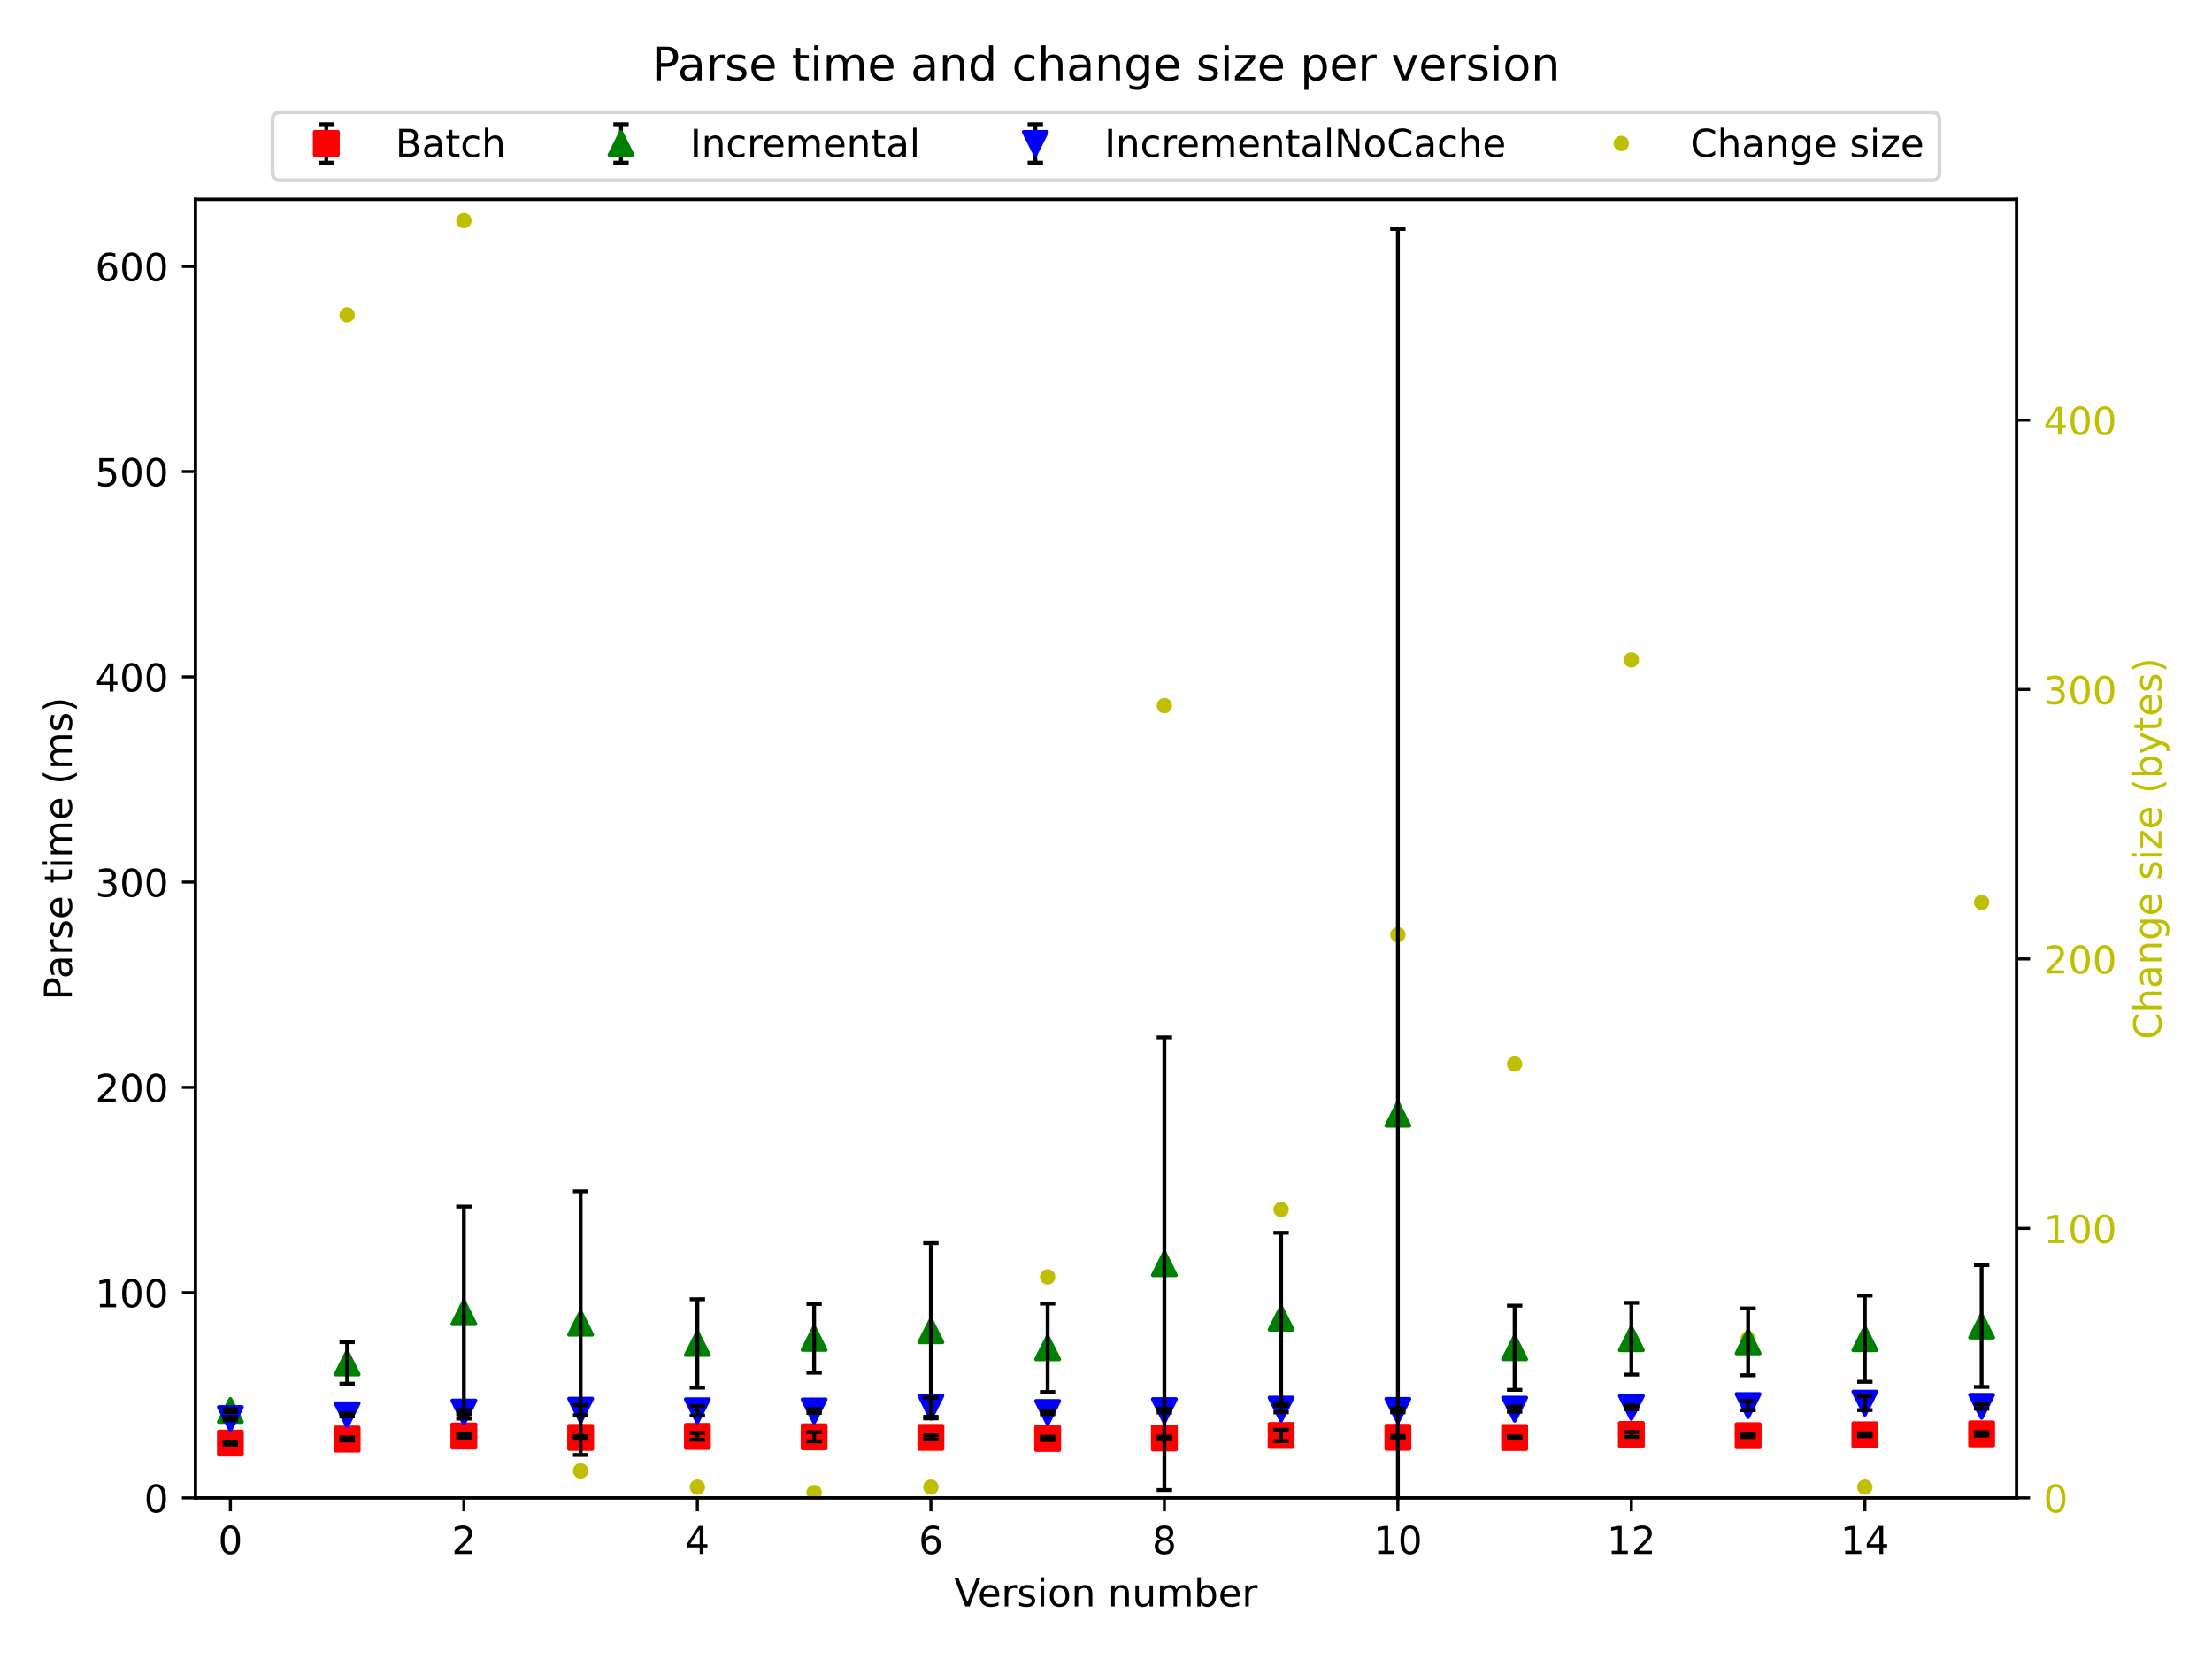 <?xml version="1.0" encoding="utf-8" standalone="no"?>
<!DOCTYPE svg PUBLIC "-//W3C//DTD SVG 1.1//EN"
  "http://www.w3.org/Graphics/SVG/1.1/DTD/svg11.dtd">
<!-- Created with matplotlib (https://matplotlib.org/) -->
<svg height="432pt" version="1.1" viewBox="0 0 576 432" width="576pt" xmlns="http://www.w3.org/2000/svg" xmlns:xlink="http://www.w3.org/1999/xlink">
 <defs>
  <style type="text/css">*{stroke-linecap:butt;stroke-linejoin:round;}</style>
 </defs>
 <g id="figure_1">
  <g id="patch_1">
   <path d="M 0 432 
L 576 432 
L 576 0 
L 0 0 
z
" style="fill:#ffffff;"/>
  </g>
  <g id="axes_1">
   <g id="matplotlib.axis_1">
    <g id="ytick_1">
     <g id="line2d_1">
      <defs>
       <path d="M 0 0 
L 3.5 0 
" id="m13912097e4" style="stroke:#000000;stroke-width:0.8;"/>
      </defs>
      <g>
       <use style="stroke:#000000;stroke-width:0.8;" x="525.13" xlink:href="#m13912097e4" y="390.04"/>
      </g>
     </g>
     <g id="text_1">
      <!-- 0 -->
      <g style="fill:#bfbf00;" transform="translate(532.13 393.839)scale(0.1 -0.1)">
       <defs>
        <path d="M 31.781 66.406 
Q 24.172 66.406 20.328 58.906 
Q 16.5 51.422 16.5 36.375 
Q 16.5 21.391 20.328 13.891 
Q 24.172 6.391 31.781 6.391 
Q 39.453 6.391 43.281 13.891 
Q 47.125 21.391 47.125 36.375 
Q 47.125 51.422 43.281 58.906 
Q 39.453 66.406 31.781 66.406 
z
M 31.781 74.219 
Q 44.047 74.219 50.516 64.516 
Q 56.984 54.828 56.984 36.375 
Q 56.984 17.969 50.516 8.266 
Q 44.047 -1.422 31.781 -1.422 
Q 19.531 -1.422 13.062 8.266 
Q 6.594 17.969 6.594 36.375 
Q 6.594 54.828 13.062 64.516 
Q 19.531 74.219 31.781 74.219 
z
" id="DejaVuSans-48"/>
       </defs>
       <use xlink:href="#DejaVuSans-48"/>
      </g>
     </g>
    </g>
    <g id="ytick_2">
     <g id="line2d_2">
      <g>
       <use style="stroke:#000000;stroke-width:0.8;" x="525.13" xlink:href="#m13912097e4" y="319.875"/>
      </g>
     </g>
     <g id="text_2">
      <!-- 100 -->
      <g style="fill:#bfbf00;" transform="translate(532.13 323.674)scale(0.1 -0.1)">
       <defs>
        <path d="M 12.406 8.297 
L 28.516 8.297 
L 28.516 63.922 
L 10.984 60.406 
L 10.984 69.391 
L 28.422 72.906 
L 38.281 72.906 
L 38.281 8.297 
L 54.391 8.297 
L 54.391 0 
L 12.406 0 
z
" id="DejaVuSans-49"/>
       </defs>
       <use xlink:href="#DejaVuSans-49"/>
       <use x="63.623" xlink:href="#DejaVuSans-48"/>
       <use x="127.246" xlink:href="#DejaVuSans-48"/>
      </g>
     </g>
    </g>
    <g id="ytick_3">
     <g id="line2d_3">
      <g>
       <use style="stroke:#000000;stroke-width:0.8;" x="525.13" xlink:href="#m13912097e4" y="249.709"/>
      </g>
     </g>
     <g id="text_3">
      <!-- 200 -->
      <g style="fill:#bfbf00;" transform="translate(532.13 253.508)scale(0.1 -0.1)">
       <defs>
        <path d="M 19.188 8.297 
L 53.609 8.297 
L 53.609 0 
L 7.328 0 
L 7.328 8.297 
Q 12.938 14.109 22.625 23.891 
Q 32.328 33.688 34.812 36.531 
Q 39.547 41.844 41.422 45.531 
Q 43.312 49.219 43.312 52.781 
Q 43.312 58.594 39.234 62.25 
Q 35.156 65.922 28.609 65.922 
Q 23.969 65.922 18.812 64.312 
Q 13.672 62.703 7.812 59.422 
L 7.812 69.391 
Q 13.766 71.781 18.938 73 
Q 24.125 74.219 28.422 74.219 
Q 39.75 74.219 46.484 68.547 
Q 53.219 62.891 53.219 53.422 
Q 53.219 48.922 51.531 44.891 
Q 49.859 40.875 45.406 35.406 
Q 44.188 33.984 37.641 27.219 
Q 31.109 20.453 19.188 8.297 
z
" id="DejaVuSans-50"/>
       </defs>
       <use xlink:href="#DejaVuSans-50"/>
       <use x="63.623" xlink:href="#DejaVuSans-48"/>
       <use x="127.246" xlink:href="#DejaVuSans-48"/>
      </g>
     </g>
    </g>
    <g id="ytick_4">
     <g id="line2d_4">
      <g>
       <use style="stroke:#000000;stroke-width:0.8;" x="525.13" xlink:href="#m13912097e4" y="179.544"/>
      </g>
     </g>
     <g id="text_4">
      <!-- 300 -->
      <g style="fill:#bfbf00;" transform="translate(532.13 183.343)scale(0.1 -0.1)">
       <defs>
        <path d="M 40.578 39.312 
Q 47.656 37.797 51.625 33 
Q 55.609 28.219 55.609 21.188 
Q 55.609 10.406 48.188 4.484 
Q 40.766 -1.422 27.094 -1.422 
Q 22.516 -1.422 17.656 -0.516 
Q 12.797 0.391 7.625 2.203 
L 7.625 11.719 
Q 11.719 9.328 16.594 8.109 
Q 21.484 6.891 26.812 6.891 
Q 36.078 6.891 40.938 10.547 
Q 45.797 14.203 45.797 21.188 
Q 45.797 27.641 41.281 31.266 
Q 36.766 34.906 28.719 34.906 
L 20.219 34.906 
L 20.219 43.016 
L 29.109 43.016 
Q 36.375 43.016 40.234 45.922 
Q 44.094 48.828 44.094 54.297 
Q 44.094 59.906 40.109 62.906 
Q 36.141 65.922 28.719 65.922 
Q 24.656 65.922 20.016 65.031 
Q 15.375 64.156 9.812 62.312 
L 9.812 71.094 
Q 15.438 72.656 20.344 73.438 
Q 25.25 74.219 29.594 74.219 
Q 40.828 74.219 47.359 69.109 
Q 53.906 64.016 53.906 55.328 
Q 53.906 49.266 50.438 45.094 
Q 46.969 40.922 40.578 39.312 
z
" id="DejaVuSans-51"/>
       </defs>
       <use xlink:href="#DejaVuSans-51"/>
       <use x="63.623" xlink:href="#DejaVuSans-48"/>
       <use x="127.246" xlink:href="#DejaVuSans-48"/>
      </g>
     </g>
    </g>
    <g id="ytick_5">
     <g id="line2d_5">
      <g>
       <use style="stroke:#000000;stroke-width:0.8;" x="525.13" xlink:href="#m13912097e4" y="109.378"/>
      </g>
     </g>
     <g id="text_5">
      <!-- 400 -->
      <g style="fill:#bfbf00;" transform="translate(532.13 113.177)scale(0.1 -0.1)">
       <defs>
        <path d="M 37.797 64.312 
L 12.891 25.391 
L 37.797 25.391 
z
M 35.203 72.906 
L 47.609 72.906 
L 47.609 25.391 
L 58.016 25.391 
L 58.016 17.188 
L 47.609 17.188 
L 47.609 0 
L 37.797 0 
L 37.797 17.188 
L 4.891 17.188 
L 4.891 26.703 
z
" id="DejaVuSans-52"/>
       </defs>
       <use xlink:href="#DejaVuSans-52"/>
       <use x="63.623" xlink:href="#DejaVuSans-48"/>
       <use x="127.246" xlink:href="#DejaVuSans-48"/>
      </g>
     </g>
    </g>
    <g id="text_6">
     <!-- Change size (bytes) -->
     <g style="fill:#bfbf00;" transform="translate(562.816 270.681)rotate(-90)scale(0.1 -0.1)">
      <defs>
       <path d="M 64.406 67.281 
L 64.406 56.891 
Q 59.422 61.531 53.781 63.812 
Q 48.141 66.109 41.797 66.109 
Q 29.297 66.109 22.656 58.469 
Q 16.016 50.828 16.016 36.375 
Q 16.016 21.969 22.656 14.328 
Q 29.297 6.688 41.797 6.688 
Q 48.141 6.688 53.781 8.984 
Q 59.422 11.281 64.406 15.922 
L 64.406 5.609 
Q 59.234 2.094 53.438 0.328 
Q 47.656 -1.422 41.219 -1.422 
Q 24.656 -1.422 15.125 8.703 
Q 5.609 18.844 5.609 36.375 
Q 5.609 53.953 15.125 64.078 
Q 24.656 74.219 41.219 74.219 
Q 47.75 74.219 53.531 72.484 
Q 59.328 70.75 64.406 67.281 
z
" id="DejaVuSans-67"/>
       <path d="M 54.891 33.016 
L 54.891 0 
L 45.906 0 
L 45.906 32.719 
Q 45.906 40.484 42.875 44.328 
Q 39.844 48.188 33.797 48.188 
Q 26.516 48.188 22.312 43.547 
Q 18.109 38.922 18.109 30.906 
L 18.109 0 
L 9.078 0 
L 9.078 75.984 
L 18.109 75.984 
L 18.109 46.188 
Q 21.344 51.125 25.703 53.562 
Q 30.078 56 35.797 56 
Q 45.219 56 50.047 50.172 
Q 54.891 44.344 54.891 33.016 
z
" id="DejaVuSans-104"/>
       <path d="M 34.281 27.484 
Q 23.391 27.484 19.188 25 
Q 14.984 22.516 14.984 16.5 
Q 14.984 11.719 18.141 8.906 
Q 21.297 6.109 26.703 6.109 
Q 34.188 6.109 38.703 11.406 
Q 43.219 16.703 43.219 25.484 
L 43.219 27.484 
z
M 52.203 31.203 
L 52.203 0 
L 43.219 0 
L 43.219 8.297 
Q 40.141 3.328 35.547 0.953 
Q 30.953 -1.422 24.312 -1.422 
Q 15.922 -1.422 10.953 3.297 
Q 6 8.016 6 15.922 
Q 6 25.141 12.172 29.828 
Q 18.359 34.516 30.609 34.516 
L 43.219 34.516 
L 43.219 35.406 
Q 43.219 41.609 39.141 45 
Q 35.062 48.391 27.688 48.391 
Q 23 48.391 18.547 47.266 
Q 14.109 46.141 10.016 43.891 
L 10.016 52.203 
Q 14.938 54.109 19.578 55.047 
Q 24.219 56 28.609 56 
Q 40.484 56 46.344 49.844 
Q 52.203 43.703 52.203 31.203 
z
" id="DejaVuSans-97"/>
       <path d="M 54.891 33.016 
L 54.891 0 
L 45.906 0 
L 45.906 32.719 
Q 45.906 40.484 42.875 44.328 
Q 39.844 48.188 33.797 48.188 
Q 26.516 48.188 22.312 43.547 
Q 18.109 38.922 18.109 30.906 
L 18.109 0 
L 9.078 0 
L 9.078 54.688 
L 18.109 54.688 
L 18.109 46.188 
Q 21.344 51.125 25.703 53.562 
Q 30.078 56 35.797 56 
Q 45.219 56 50.047 50.172 
Q 54.891 44.344 54.891 33.016 
z
" id="DejaVuSans-110"/>
       <path d="M 45.406 27.984 
Q 45.406 37.75 41.375 43.109 
Q 37.359 48.484 30.078 48.484 
Q 22.859 48.484 18.828 43.109 
Q 14.797 37.75 14.797 27.984 
Q 14.797 18.266 18.828 12.891 
Q 22.859 7.516 30.078 7.516 
Q 37.359 7.516 41.375 12.891 
Q 45.406 18.266 45.406 27.984 
z
M 54.391 6.781 
Q 54.391 -7.172 48.188 -13.984 
Q 42 -20.797 29.203 -20.797 
Q 24.469 -20.797 20.266 -20.094 
Q 16.062 -19.391 12.109 -17.922 
L 12.109 -9.188 
Q 16.062 -11.328 19.922 -12.344 
Q 23.781 -13.375 27.781 -13.375 
Q 36.625 -13.375 41.016 -8.766 
Q 45.406 -4.156 45.406 5.172 
L 45.406 9.625 
Q 42.625 4.781 38.281 2.391 
Q 33.938 0 27.875 0 
Q 17.828 0 11.672 7.656 
Q 5.516 15.328 5.516 27.984 
Q 5.516 40.672 11.672 48.328 
Q 17.828 56 27.875 56 
Q 33.938 56 38.281 53.609 
Q 42.625 51.219 45.406 46.391 
L 45.406 54.688 
L 54.391 54.688 
z
" id="DejaVuSans-103"/>
       <path d="M 56.203 29.594 
L 56.203 25.203 
L 14.891 25.203 
Q 15.484 15.922 20.484 11.062 
Q 25.484 6.203 34.422 6.203 
Q 39.594 6.203 44.453 7.469 
Q 49.312 8.734 54.109 11.281 
L 54.109 2.781 
Q 49.266 0.734 44.188 -0.344 
Q 39.109 -1.422 33.891 -1.422 
Q 20.797 -1.422 13.156 6.188 
Q 5.516 13.812 5.516 26.812 
Q 5.516 40.234 12.766 48.109 
Q 20.016 56 32.328 56 
Q 43.359 56 49.781 48.891 
Q 56.203 41.797 56.203 29.594 
z
M 47.219 32.234 
Q 47.125 39.594 43.094 43.984 
Q 39.062 48.391 32.422 48.391 
Q 24.906 48.391 20.391 44.141 
Q 15.875 39.891 15.188 32.172 
z
" id="DejaVuSans-101"/>
       <path id="DejaVuSans-32"/>
       <path d="M 44.281 53.078 
L 44.281 44.578 
Q 40.484 46.531 36.375 47.5 
Q 32.281 48.484 27.875 48.484 
Q 21.188 48.484 17.844 46.438 
Q 14.5 44.391 14.5 40.281 
Q 14.5 37.156 16.891 35.375 
Q 19.281 33.594 26.516 31.984 
L 29.594 31.297 
Q 39.156 29.25 43.188 25.516 
Q 47.219 21.781 47.219 15.094 
Q 47.219 7.469 41.188 3.016 
Q 35.156 -1.422 24.609 -1.422 
Q 20.219 -1.422 15.453 -0.562 
Q 10.688 0.297 5.422 2 
L 5.422 11.281 
Q 10.406 8.688 15.234 7.391 
Q 20.062 6.109 24.812 6.109 
Q 31.156 6.109 34.562 8.281 
Q 37.984 10.453 37.984 14.406 
Q 37.984 18.062 35.516 20.016 
Q 33.062 21.969 24.703 23.781 
L 21.578 24.516 
Q 13.234 26.266 9.516 29.906 
Q 5.812 33.547 5.812 39.891 
Q 5.812 47.609 11.281 51.797 
Q 16.75 56 26.812 56 
Q 31.781 56 36.172 55.266 
Q 40.578 54.547 44.281 53.078 
z
" id="DejaVuSans-115"/>
       <path d="M 9.422 54.688 
L 18.406 54.688 
L 18.406 0 
L 9.422 0 
z
M 9.422 75.984 
L 18.406 75.984 
L 18.406 64.594 
L 9.422 64.594 
z
" id="DejaVuSans-105"/>
       <path d="M 5.516 54.688 
L 48.188 54.688 
L 48.188 46.484 
L 14.406 7.172 
L 48.188 7.172 
L 48.188 0 
L 4.297 0 
L 4.297 8.203 
L 38.094 47.516 
L 5.516 47.516 
z
" id="DejaVuSans-122"/>
       <path d="M 31 75.875 
Q 24.469 64.656 21.281 53.656 
Q 18.109 42.672 18.109 31.391 
Q 18.109 20.125 21.312 9.062 
Q 24.516 -2 31 -13.188 
L 23.188 -13.188 
Q 15.875 -1.703 12.234 9.375 
Q 8.594 20.453 8.594 31.391 
Q 8.594 42.281 12.203 53.312 
Q 15.828 64.359 23.188 75.875 
z
" id="DejaVuSans-40"/>
       <path d="M 48.688 27.297 
Q 48.688 37.203 44.609 42.844 
Q 40.531 48.484 33.406 48.484 
Q 26.266 48.484 22.188 42.844 
Q 18.109 37.203 18.109 27.297 
Q 18.109 17.391 22.188 11.75 
Q 26.266 6.109 33.406 6.109 
Q 40.531 6.109 44.609 11.75 
Q 48.688 17.391 48.688 27.297 
z
M 18.109 46.391 
Q 20.953 51.266 25.266 53.625 
Q 29.594 56 35.594 56 
Q 45.562 56 51.781 48.094 
Q 58.016 40.188 58.016 27.297 
Q 58.016 14.406 51.781 6.484 
Q 45.562 -1.422 35.594 -1.422 
Q 29.594 -1.422 25.266 0.953 
Q 20.953 3.328 18.109 8.203 
L 18.109 0 
L 9.078 0 
L 9.078 75.984 
L 18.109 75.984 
z
" id="DejaVuSans-98"/>
       <path d="M 32.172 -5.078 
Q 28.375 -14.844 24.75 -17.812 
Q 21.141 -20.797 15.094 -20.797 
L 7.906 -20.797 
L 7.906 -13.281 
L 13.188 -13.281 
Q 16.891 -13.281 18.938 -11.516 
Q 21 -9.766 23.484 -3.219 
L 25.094 0.875 
L 2.984 54.688 
L 12.5 54.688 
L 29.594 11.922 
L 46.688 54.688 
L 56.203 54.688 
z
" id="DejaVuSans-121"/>
       <path d="M 18.312 70.219 
L 18.312 54.688 
L 36.812 54.688 
L 36.812 47.703 
L 18.312 47.703 
L 18.312 18.016 
Q 18.312 11.328 20.141 9.422 
Q 21.969 7.516 27.594 7.516 
L 36.812 7.516 
L 36.812 0 
L 27.594 0 
Q 17.188 0 13.234 3.875 
Q 9.281 7.766 9.281 18.016 
L 9.281 47.703 
L 2.688 47.703 
L 2.688 54.688 
L 9.281 54.688 
L 9.281 70.219 
z
" id="DejaVuSans-116"/>
       <path d="M 8.016 75.875 
L 15.828 75.875 
Q 23.141 64.359 26.781 53.312 
Q 30.422 42.281 30.422 31.391 
Q 30.422 20.453 26.781 9.375 
Q 23.141 -1.703 15.828 -13.188 
L 8.016 -13.188 
Q 14.5 -2 17.703 9.062 
Q 20.906 20.125 20.906 31.391 
Q 20.906 42.672 17.703 53.656 
Q 14.5 64.656 8.016 75.875 
z
" id="DejaVuSans-41"/>
      </defs>
      <use xlink:href="#DejaVuSans-67"/>
      <use x="69.824" xlink:href="#DejaVuSans-104"/>
      <use x="133.203" xlink:href="#DejaVuSans-97"/>
      <use x="194.482" xlink:href="#DejaVuSans-110"/>
      <use x="257.861" xlink:href="#DejaVuSans-103"/>
      <use x="321.338" xlink:href="#DejaVuSans-101"/>
      <use x="382.861" xlink:href="#DejaVuSans-32"/>
      <use x="414.648" xlink:href="#DejaVuSans-115"/>
      <use x="466.748" xlink:href="#DejaVuSans-105"/>
      <use x="494.531" xlink:href="#DejaVuSans-122"/>
      <use x="547.021" xlink:href="#DejaVuSans-101"/>
      <use x="608.545" xlink:href="#DejaVuSans-32"/>
      <use x="640.332" xlink:href="#DejaVuSans-40"/>
      <use x="679.346" xlink:href="#DejaVuSans-98"/>
      <use x="742.822" xlink:href="#DejaVuSans-121"/>
      <use x="802.002" xlink:href="#DejaVuSans-116"/>
      <use x="841.211" xlink:href="#DejaVuSans-101"/>
      <use x="902.734" xlink:href="#DejaVuSans-115"/>
      <use x="954.834" xlink:href="#DejaVuSans-41"/>
     </g>
    </g>
   </g>
   <g id="line2d_6">
    <defs>
     <path d="M 0 1.5 
C 0.398 1.5 0.779 1.342 1.061 1.061 
C 1.342 0.779 1.5 0.398 1.5 0 
C 1.5 -0.398 1.342 -0.779 1.061 -1.061 
C 0.779 -1.342 0.398 -1.5 0 -1.5 
C -0.398 -1.5 -0.779 -1.342 -1.061 -1.061 
C -1.342 -0.779 -1.5 -0.398 -1.5 0 
C -1.5 0.398 -1.342 0.779 -1.061 1.061 
C -0.779 1.342 -0.398 1.5 0 1.5 
z
" id="m85ee624cae" style="stroke:#bfbf00;"/>
    </defs>
    <g clip-path="url(#p0f520057f7)">
     <use style="fill:#bfbf00;stroke:#bfbf00;" x="90.392" xlink:href="#m85ee624cae" y="82.014"/>
     <use style="fill:#bfbf00;stroke:#bfbf00;" x="120.793" xlink:href="#m85ee624cae" y="57.456"/>
     <use style="fill:#bfbf00;stroke:#bfbf00;" x="151.194" xlink:href="#m85ee624cae" y="383.023"/>
     <use style="fill:#bfbf00;stroke:#bfbf00;" x="181.596" xlink:href="#m85ee624cae" y="387.233"/>
     <use style="fill:#bfbf00;stroke:#bfbf00;" x="211.997" xlink:href="#m85ee624cae" y="388.637"/>
     <use style="fill:#bfbf00;stroke:#bfbf00;" x="242.398" xlink:href="#m85ee624cae" y="387.233"/>
     <use style="fill:#bfbf00;stroke:#bfbf00;" x="272.799" xlink:href="#m85ee624cae" y="332.504"/>
     <use style="fill:#bfbf00;stroke:#bfbf00;" x="303.201" xlink:href="#m85ee624cae" y="183.754"/>
     <use style="fill:#bfbf00;stroke:#bfbf00;" x="333.602" xlink:href="#m85ee624cae" y="314.963"/>
     <use style="fill:#bfbf00;stroke:#bfbf00;" x="364.003" xlink:href="#m85ee624cae" y="243.394"/>
     <use style="fill:#bfbf00;stroke:#bfbf00;" x="394.404" xlink:href="#m85ee624cae" y="277.074"/>
     <use style="fill:#bfbf00;stroke:#bfbf00;" x="424.806" xlink:href="#m85ee624cae" y="171.825"/>
     <use style="fill:#bfbf00;stroke:#bfbf00;" x="455.207" xlink:href="#m85ee624cae" y="348.642"/>
     <use style="fill:#bfbf00;stroke:#bfbf00;" x="485.608" xlink:href="#m85ee624cae" y="387.233"/>
     <use style="fill:#bfbf00;stroke:#bfbf00;" x="516.01" xlink:href="#m85ee624cae" y="234.974"/>
    </g>
   </g>
   <g id="patch_2">
    <path d="M 50.87 390.04 
L 50.87 51.936 
" style="fill:none;stroke:#000000;stroke-linecap:square;stroke-linejoin:miter;stroke-width:0.8;"/>
   </g>
   <g id="patch_3">
    <path d="M 525.13 390.04 
L 525.13 51.936 
" style="fill:none;stroke:#000000;stroke-linecap:square;stroke-linejoin:miter;stroke-width:0.8;"/>
   </g>
   <g id="patch_4">
    <path d="M 50.87 390.04 
L 525.13 390.04 
" style="fill:none;stroke:#000000;stroke-linecap:square;stroke-linejoin:miter;stroke-width:0.8;"/>
   </g>
   <g id="patch_5">
    <path d="M 50.87 51.936 
L 525.13 51.936 
" style="fill:none;stroke:#000000;stroke-linecap:square;stroke-linejoin:miter;stroke-width:0.8;"/>
   </g>
   <g id="legend_1">
    <g id="patch_6">
     <path d="M 72.967 46.936 
L 503.033 46.936 
Q 505.033 46.936 505.033 44.936 
L 505.033 31.258 
Q 505.033 29.258 503.033 29.258 
L 72.967 29.258 
Q 70.967 29.258 70.967 31.258 
L 70.967 44.936 
Q 70.967 46.936 72.967 46.936 
z
" style="fill:#ffffff;opacity:0.8;stroke:#cccccc;stroke-linejoin:miter;"/>
    </g>
    <g id="LineCollection_1">
     <path d="M 84.967 42.356 
L 84.967 32.356 
" style="fill:none;stroke:#000000;"/>
    </g>
    <g id="line2d_7">
     <defs>
      <path d="M 2 0 
L -2 -0 
" id="ma7ba6642ee" style="stroke:#000000;"/>
     </defs>
     <g>
      <use style="stroke:#000000;" x="84.967" xlink:href="#ma7ba6642ee" y="42.356"/>
     </g>
    </g>
    <g id="line2d_8">
     <g>
      <use style="stroke:#000000;" x="84.967" xlink:href="#ma7ba6642ee" y="32.356"/>
     </g>
    </g>
    <g id="line2d_9"/>
    <g id="line2d_10">
     <defs>
      <path d="M -3 3 
L 3 3 
L 3 -3 
L -3 -3 
z
" id="m4f24f5ed36" style="stroke:#ff0000;stroke-linejoin:miter;"/>
     </defs>
     <g>
      <use style="fill:#ff0000;stroke:#ff0000;stroke-linejoin:miter;" x="84.967" xlink:href="#m4f24f5ed36" y="37.356"/>
     </g>
    </g>
    <g id="text_7">
     <!-- Batch -->
     <g transform="translate(102.967 40.856)scale(0.1 -0.1)">
      <defs>
       <path d="M 19.672 34.812 
L 19.672 8.109 
L 35.5 8.109 
Q 43.453 8.109 47.281 11.406 
Q 51.125 14.703 51.125 21.484 
Q 51.125 28.328 47.281 31.562 
Q 43.453 34.812 35.5 34.812 
z
M 19.672 64.797 
L 19.672 42.828 
L 34.281 42.828 
Q 41.5 42.828 45.031 45.531 
Q 48.578 48.25 48.578 53.812 
Q 48.578 59.328 45.031 62.062 
Q 41.5 64.797 34.281 64.797 
z
M 9.812 72.906 
L 35.016 72.906 
Q 46.297 72.906 52.391 68.219 
Q 58.5 63.531 58.5 54.891 
Q 58.5 48.188 55.375 44.234 
Q 52.25 40.281 46.188 39.312 
Q 53.469 37.75 57.5 32.781 
Q 61.531 27.828 61.531 20.406 
Q 61.531 10.641 54.891 5.312 
Q 48.25 0 35.984 0 
L 9.812 0 
z
" id="DejaVuSans-66"/>
       <path d="M 48.781 52.594 
L 48.781 44.188 
Q 44.969 46.297 41.141 47.344 
Q 37.312 48.391 33.406 48.391 
Q 24.656 48.391 19.812 42.844 
Q 14.984 37.312 14.984 27.297 
Q 14.984 17.281 19.812 11.734 
Q 24.656 6.203 33.406 6.203 
Q 37.312 6.203 41.141 7.25 
Q 44.969 8.297 48.781 10.406 
L 48.781 2.094 
Q 45.016 0.344 40.984 -0.531 
Q 36.969 -1.422 32.422 -1.422 
Q 20.062 -1.422 12.781 6.344 
Q 5.516 14.109 5.516 27.297 
Q 5.516 40.672 12.859 48.328 
Q 20.219 56 33.016 56 
Q 37.156 56 41.109 55.141 
Q 45.062 54.297 48.781 52.594 
z
" id="DejaVuSans-99"/>
      </defs>
      <use xlink:href="#DejaVuSans-66"/>
      <use x="68.604" xlink:href="#DejaVuSans-97"/>
      <use x="129.883" xlink:href="#DejaVuSans-116"/>
      <use x="169.092" xlink:href="#DejaVuSans-99"/>
      <use x="224.072" xlink:href="#DejaVuSans-104"/>
     </g>
    </g>
    <g id="LineCollection_2">
     <path d="M 161.713 42.356 
L 161.713 32.356 
" style="fill:none;stroke:#000000;"/>
    </g>
    <g id="line2d_11">
     <g>
      <use style="stroke:#000000;" x="161.713" xlink:href="#ma7ba6642ee" y="42.356"/>
     </g>
    </g>
    <g id="line2d_12">
     <g>
      <use style="stroke:#000000;" x="161.713" xlink:href="#ma7ba6642ee" y="32.356"/>
     </g>
    </g>
    <g id="line2d_13"/>
    <g id="line2d_14">
     <defs>
      <path d="M 0 -3 
L -3 3 
L 3 3 
z
" id="m757b256803" style="stroke:#008000;stroke-linejoin:miter;"/>
     </defs>
     <g>
      <use style="fill:#008000;stroke:#008000;stroke-linejoin:miter;" x="161.713" xlink:href="#m757b256803" y="37.356"/>
     </g>
    </g>
    <g id="text_8">
     <!-- Incremental -->
     <g transform="translate(179.713 40.856)scale(0.1 -0.1)">
      <defs>
       <path d="M 9.812 72.906 
L 19.672 72.906 
L 19.672 0 
L 9.812 0 
z
" id="DejaVuSans-73"/>
       <path d="M 41.109 46.297 
Q 39.594 47.172 37.812 47.578 
Q 36.031 48 33.891 48 
Q 26.266 48 22.188 43.047 
Q 18.109 38.094 18.109 28.812 
L 18.109 0 
L 9.078 0 
L 9.078 54.688 
L 18.109 54.688 
L 18.109 46.188 
Q 20.953 51.172 25.484 53.578 
Q 30.031 56 36.531 56 
Q 37.453 56 38.578 55.875 
Q 39.703 55.766 41.062 55.516 
z
" id="DejaVuSans-114"/>
       <path d="M 52 44.188 
Q 55.375 50.25 60.062 53.125 
Q 64.75 56 71.094 56 
Q 79.641 56 84.281 50.016 
Q 88.922 44.047 88.922 33.016 
L 88.922 0 
L 79.891 0 
L 79.891 32.719 
Q 79.891 40.578 77.094 44.375 
Q 74.312 48.188 68.609 48.188 
Q 61.625 48.188 57.562 43.547 
Q 53.516 38.922 53.516 30.906 
L 53.516 0 
L 44.484 0 
L 44.484 32.719 
Q 44.484 40.625 41.703 44.406 
Q 38.922 48.188 33.109 48.188 
Q 26.219 48.188 22.156 43.531 
Q 18.109 38.875 18.109 30.906 
L 18.109 0 
L 9.078 0 
L 9.078 54.688 
L 18.109 54.688 
L 18.109 46.188 
Q 21.188 51.219 25.484 53.609 
Q 29.781 56 35.688 56 
Q 41.656 56 45.828 52.969 
Q 50 49.953 52 44.188 
z
" id="DejaVuSans-109"/>
       <path d="M 9.422 75.984 
L 18.406 75.984 
L 18.406 0 
L 9.422 0 
z
" id="DejaVuSans-108"/>
      </defs>
      <use xlink:href="#DejaVuSans-73"/>
      <use x="29.492" xlink:href="#DejaVuSans-110"/>
      <use x="92.871" xlink:href="#DejaVuSans-99"/>
      <use x="147.852" xlink:href="#DejaVuSans-114"/>
      <use x="186.715" xlink:href="#DejaVuSans-101"/>
      <use x="248.238" xlink:href="#DejaVuSans-109"/>
      <use x="345.65" xlink:href="#DejaVuSans-101"/>
      <use x="407.174" xlink:href="#DejaVuSans-110"/>
      <use x="470.553" xlink:href="#DejaVuSans-116"/>
      <use x="509.762" xlink:href="#DejaVuSans-97"/>
      <use x="571.041" xlink:href="#DejaVuSans-108"/>
     </g>
    </g>
    <g id="LineCollection_3">
     <path d="M 269.595 42.356 
L 269.595 32.356 
" style="fill:none;stroke:#000000;"/>
    </g>
    <g id="line2d_15">
     <g>
      <use style="stroke:#000000;" x="269.595" xlink:href="#ma7ba6642ee" y="42.356"/>
     </g>
    </g>
    <g id="line2d_16">
     <g>
      <use style="stroke:#000000;" x="269.595" xlink:href="#ma7ba6642ee" y="32.356"/>
     </g>
    </g>
    <g id="line2d_17"/>
    <g id="line2d_18">
     <defs>
      <path d="M -0 3 
L 3 -3 
L -3 -3 
z
" id="md2af566655" style="stroke:#0000ff;stroke-linejoin:miter;"/>
     </defs>
     <g>
      <use style="fill:#0000ff;stroke:#0000ff;stroke-linejoin:miter;" x="269.595" xlink:href="#md2af566655" y="37.356"/>
     </g>
    </g>
    <g id="text_9">
     <!-- IncrementalNoCache -->
     <g transform="translate(287.595 40.856)scale(0.1 -0.1)">
      <defs>
       <path d="M 9.812 72.906 
L 23.094 72.906 
L 55.422 11.922 
L 55.422 72.906 
L 64.984 72.906 
L 64.984 0 
L 51.703 0 
L 19.391 60.984 
L 19.391 0 
L 9.812 0 
z
" id="DejaVuSans-78"/>
       <path d="M 30.609 48.391 
Q 23.391 48.391 19.188 42.75 
Q 14.984 37.109 14.984 27.297 
Q 14.984 17.484 19.156 11.844 
Q 23.344 6.203 30.609 6.203 
Q 37.797 6.203 41.984 11.859 
Q 46.188 17.531 46.188 27.297 
Q 46.188 37.016 41.984 42.703 
Q 37.797 48.391 30.609 48.391 
z
M 30.609 56 
Q 42.328 56 49.016 48.375 
Q 55.719 40.766 55.719 27.297 
Q 55.719 13.875 49.016 6.219 
Q 42.328 -1.422 30.609 -1.422 
Q 18.844 -1.422 12.172 6.219 
Q 5.516 13.875 5.516 27.297 
Q 5.516 40.766 12.172 48.375 
Q 18.844 56 30.609 56 
z
" id="DejaVuSans-111"/>
      </defs>
      <use xlink:href="#DejaVuSans-73"/>
      <use x="29.492" xlink:href="#DejaVuSans-110"/>
      <use x="92.871" xlink:href="#DejaVuSans-99"/>
      <use x="147.852" xlink:href="#DejaVuSans-114"/>
      <use x="186.715" xlink:href="#DejaVuSans-101"/>
      <use x="248.238" xlink:href="#DejaVuSans-109"/>
      <use x="345.65" xlink:href="#DejaVuSans-101"/>
      <use x="407.174" xlink:href="#DejaVuSans-110"/>
      <use x="470.553" xlink:href="#DejaVuSans-116"/>
      <use x="509.762" xlink:href="#DejaVuSans-97"/>
      <use x="571.041" xlink:href="#DejaVuSans-108"/>
      <use x="598.824" xlink:href="#DejaVuSans-78"/>
      <use x="673.629" xlink:href="#DejaVuSans-111"/>
      <use x="734.811" xlink:href="#DejaVuSans-67"/>
      <use x="804.635" xlink:href="#DejaVuSans-97"/>
      <use x="865.914" xlink:href="#DejaVuSans-99"/>
      <use x="920.895" xlink:href="#DejaVuSans-104"/>
      <use x="984.273" xlink:href="#DejaVuSans-101"/>
     </g>
    </g>
    <g id="line2d_19"/>
    <g id="line2d_20">
     <g>
      <use style="fill:#bfbf00;stroke:#bfbf00;" x="422.178" xlink:href="#m85ee624cae" y="37.356"/>
     </g>
    </g>
    <g id="text_10">
     <!-- Change size -->
     <g transform="translate(440.178 40.856)scale(0.1 -0.1)">
      <use xlink:href="#DejaVuSans-67"/>
      <use x="69.824" xlink:href="#DejaVuSans-104"/>
      <use x="133.203" xlink:href="#DejaVuSans-97"/>
      <use x="194.482" xlink:href="#DejaVuSans-110"/>
      <use x="257.861" xlink:href="#DejaVuSans-103"/>
      <use x="321.338" xlink:href="#DejaVuSans-101"/>
      <use x="382.861" xlink:href="#DejaVuSans-32"/>
      <use x="414.648" xlink:href="#DejaVuSans-115"/>
      <use x="466.748" xlink:href="#DejaVuSans-105"/>
      <use x="494.531" xlink:href="#DejaVuSans-122"/>
      <use x="547.021" xlink:href="#DejaVuSans-101"/>
     </g>
    </g>
   </g>
  </g>
  <g id="axes_2">
   <g id="matplotlib.axis_2">
    <g id="xtick_1">
     <g id="line2d_21">
      <defs>
       <path d="M 0 0 
L 0 3.5 
" id="mbfdd9a4b27" style="stroke:#000000;stroke-width:0.8;"/>
      </defs>
      <g>
       <use style="stroke:#000000;stroke-width:0.8;" x="59.99" xlink:href="#mbfdd9a4b27" y="390.04"/>
      </g>
     </g>
     <g id="text_11">
      <!-- 0 -->
      <g transform="translate(56.809 404.638)scale(0.1 -0.1)">
       <use xlink:href="#DejaVuSans-48"/>
      </g>
     </g>
    </g>
    <g id="xtick_2">
     <g id="line2d_22">
      <g>
       <use style="stroke:#000000;stroke-width:0.8;" x="120.793" xlink:href="#mbfdd9a4b27" y="390.04"/>
      </g>
     </g>
     <g id="text_12">
      <!-- 2 -->
      <g transform="translate(117.612 404.638)scale(0.1 -0.1)">
       <use xlink:href="#DejaVuSans-50"/>
      </g>
     </g>
    </g>
    <g id="xtick_3">
     <g id="line2d_23">
      <g>
       <use style="stroke:#000000;stroke-width:0.8;" x="181.596" xlink:href="#mbfdd9a4b27" y="390.04"/>
      </g>
     </g>
     <g id="text_13">
      <!-- 4 -->
      <g transform="translate(178.414 404.638)scale(0.1 -0.1)">
       <use xlink:href="#DejaVuSans-52"/>
      </g>
     </g>
    </g>
    <g id="xtick_4">
     <g id="line2d_24">
      <g>
       <use style="stroke:#000000;stroke-width:0.8;" x="242.398" xlink:href="#mbfdd9a4b27" y="390.04"/>
      </g>
     </g>
     <g id="text_14">
      <!-- 6 -->
      <g transform="translate(239.217 404.638)scale(0.1 -0.1)">
       <defs>
        <path d="M 33.016 40.375 
Q 26.375 40.375 22.484 35.828 
Q 18.609 31.297 18.609 23.391 
Q 18.609 15.531 22.484 10.953 
Q 26.375 6.391 33.016 6.391 
Q 39.656 6.391 43.531 10.953 
Q 47.406 15.531 47.406 23.391 
Q 47.406 31.297 43.531 35.828 
Q 39.656 40.375 33.016 40.375 
z
M 52.594 71.297 
L 52.594 62.312 
Q 48.875 64.062 45.094 64.984 
Q 41.312 65.922 37.594 65.922 
Q 27.828 65.922 22.672 59.328 
Q 17.531 52.734 16.797 39.406 
Q 19.672 43.656 24.016 45.922 
Q 28.375 48.188 33.594 48.188 
Q 44.578 48.188 50.953 41.516 
Q 57.328 34.859 57.328 23.391 
Q 57.328 12.156 50.688 5.359 
Q 44.047 -1.422 33.016 -1.422 
Q 20.359 -1.422 13.672 8.266 
Q 6.984 17.969 6.984 36.375 
Q 6.984 53.656 15.188 63.938 
Q 23.391 74.219 37.203 74.219 
Q 40.922 74.219 44.703 73.484 
Q 48.484 72.75 52.594 71.297 
z
" id="DejaVuSans-54"/>
       </defs>
       <use xlink:href="#DejaVuSans-54"/>
      </g>
     </g>
    </g>
    <g id="xtick_5">
     <g id="line2d_25">
      <g>
       <use style="stroke:#000000;stroke-width:0.8;" x="303.201" xlink:href="#mbfdd9a4b27" y="390.04"/>
      </g>
     </g>
     <g id="text_15">
      <!-- 8 -->
      <g transform="translate(300.019 404.638)scale(0.1 -0.1)">
       <defs>
        <path d="M 31.781 34.625 
Q 24.75 34.625 20.719 30.859 
Q 16.703 27.094 16.703 20.516 
Q 16.703 13.922 20.719 10.156 
Q 24.75 6.391 31.781 6.391 
Q 38.812 6.391 42.859 10.172 
Q 46.922 13.969 46.922 20.516 
Q 46.922 27.094 42.891 30.859 
Q 38.875 34.625 31.781 34.625 
z
M 21.922 38.812 
Q 15.578 40.375 12.031 44.719 
Q 8.5 49.078 8.5 55.328 
Q 8.5 64.062 14.719 69.141 
Q 20.953 74.219 31.781 74.219 
Q 42.672 74.219 48.875 69.141 
Q 55.078 64.062 55.078 55.328 
Q 55.078 49.078 51.531 44.719 
Q 48 40.375 41.703 38.812 
Q 48.828 37.156 52.797 32.312 
Q 56.781 27.484 56.781 20.516 
Q 56.781 9.906 50.312 4.234 
Q 43.844 -1.422 31.781 -1.422 
Q 19.734 -1.422 13.25 4.234 
Q 6.781 9.906 6.781 20.516 
Q 6.781 27.484 10.781 32.312 
Q 14.797 37.156 21.922 38.812 
z
M 18.312 54.391 
Q 18.312 48.734 21.844 45.562 
Q 25.391 42.391 31.781 42.391 
Q 38.141 42.391 41.719 45.562 
Q 45.312 48.734 45.312 54.391 
Q 45.312 60.062 41.719 63.234 
Q 38.141 66.406 31.781 66.406 
Q 25.391 66.406 21.844 63.234 
Q 18.312 60.062 18.312 54.391 
z
" id="DejaVuSans-56"/>
       </defs>
       <use xlink:href="#DejaVuSans-56"/>
      </g>
     </g>
    </g>
    <g id="xtick_6">
     <g id="line2d_26">
      <g>
       <use style="stroke:#000000;stroke-width:0.8;" x="364.003" xlink:href="#mbfdd9a4b27" y="390.04"/>
      </g>
     </g>
     <g id="text_16">
      <!-- 10 -->
      <g transform="translate(357.641 404.638)scale(0.1 -0.1)">
       <use xlink:href="#DejaVuSans-49"/>
       <use x="63.623" xlink:href="#DejaVuSans-48"/>
      </g>
     </g>
    </g>
    <g id="xtick_7">
     <g id="line2d_27">
      <g>
       <use style="stroke:#000000;stroke-width:0.8;" x="424.806" xlink:href="#mbfdd9a4b27" y="390.04"/>
      </g>
     </g>
     <g id="text_17">
      <!-- 12 -->
      <g transform="translate(418.443 404.638)scale(0.1 -0.1)">
       <use xlink:href="#DejaVuSans-49"/>
       <use x="63.623" xlink:href="#DejaVuSans-50"/>
      </g>
     </g>
    </g>
    <g id="xtick_8">
     <g id="line2d_28">
      <g>
       <use style="stroke:#000000;stroke-width:0.8;" x="485.608" xlink:href="#mbfdd9a4b27" y="390.04"/>
      </g>
     </g>
     <g id="text_18">
      <!-- 14 -->
      <g transform="translate(479.246 404.638)scale(0.1 -0.1)">
       <use xlink:href="#DejaVuSans-49"/>
       <use x="63.623" xlink:href="#DejaVuSans-52"/>
      </g>
     </g>
    </g>
    <g id="text_19">
     <!-- Version number -->
     <g transform="translate(248.51 418.317)scale(0.1 -0.1)">
      <defs>
       <path d="M 28.609 0 
L 0.781 72.906 
L 11.078 72.906 
L 34.188 11.531 
L 57.328 72.906 
L 67.578 72.906 
L 39.797 0 
z
" id="DejaVuSans-86"/>
       <path d="M 8.5 21.578 
L 8.5 54.688 
L 17.484 54.688 
L 17.484 21.922 
Q 17.484 14.156 20.5 10.266 
Q 23.531 6.391 29.594 6.391 
Q 36.859 6.391 41.078 11.031 
Q 45.312 15.672 45.312 23.688 
L 45.312 54.688 
L 54.297 54.688 
L 54.297 0 
L 45.312 0 
L 45.312 8.406 
Q 42.047 3.422 37.719 1 
Q 33.406 -1.422 27.688 -1.422 
Q 18.266 -1.422 13.375 4.438 
Q 8.5 10.297 8.5 21.578 
z
M 31.109 56 
z
" id="DejaVuSans-117"/>
      </defs>
      <use xlink:href="#DejaVuSans-86"/>
      <use x="60.658" xlink:href="#DejaVuSans-101"/>
      <use x="122.182" xlink:href="#DejaVuSans-114"/>
      <use x="163.295" xlink:href="#DejaVuSans-115"/>
      <use x="215.395" xlink:href="#DejaVuSans-105"/>
      <use x="243.178" xlink:href="#DejaVuSans-111"/>
      <use x="304.359" xlink:href="#DejaVuSans-110"/>
      <use x="367.738" xlink:href="#DejaVuSans-32"/>
      <use x="399.525" xlink:href="#DejaVuSans-110"/>
      <use x="462.904" xlink:href="#DejaVuSans-117"/>
      <use x="526.283" xlink:href="#DejaVuSans-109"/>
      <use x="623.695" xlink:href="#DejaVuSans-98"/>
      <use x="687.172" xlink:href="#DejaVuSans-101"/>
      <use x="748.695" xlink:href="#DejaVuSans-114"/>
     </g>
    </g>
   </g>
   <g id="matplotlib.axis_3">
    <g id="ytick_6">
     <g id="line2d_29">
      <defs>
       <path d="M 0 0 
L -3.5 0 
" id="m15d5d6b274" style="stroke:#000000;stroke-width:0.8;"/>
      </defs>
      <g>
       <use style="stroke:#000000;stroke-width:0.8;" x="50.87" xlink:href="#m15d5d6b274" y="390.04"/>
      </g>
     </g>
     <g id="text_20">
      <!-- 0 -->
      <g transform="translate(37.508 393.839)scale(0.1 -0.1)">
       <use xlink:href="#DejaVuSans-48"/>
      </g>
     </g>
    </g>
    <g id="ytick_7">
     <g id="line2d_30">
      <g>
       <use style="stroke:#000000;stroke-width:0.8;" x="50.87" xlink:href="#m15d5d6b274" y="336.593"/>
      </g>
     </g>
     <g id="text_21">
      <!-- 100 -->
      <g transform="translate(24.782 340.393)scale(0.1 -0.1)">
       <use xlink:href="#DejaVuSans-49"/>
       <use x="63.623" xlink:href="#DejaVuSans-48"/>
       <use x="127.246" xlink:href="#DejaVuSans-48"/>
      </g>
     </g>
    </g>
    <g id="ytick_8">
     <g id="line2d_31">
      <g>
       <use style="stroke:#000000;stroke-width:0.8;" x="50.87" xlink:href="#m15d5d6b274" y="283.147"/>
      </g>
     </g>
     <g id="text_22">
      <!-- 200 -->
      <g transform="translate(24.782 286.946)scale(0.1 -0.1)">
       <use xlink:href="#DejaVuSans-50"/>
       <use x="63.623" xlink:href="#DejaVuSans-48"/>
       <use x="127.246" xlink:href="#DejaVuSans-48"/>
      </g>
     </g>
    </g>
    <g id="ytick_9">
     <g id="line2d_32">
      <g>
       <use style="stroke:#000000;stroke-width:0.8;" x="50.87" xlink:href="#m15d5d6b274" y="229.7"/>
      </g>
     </g>
     <g id="text_23">
      <!-- 300 -->
      <g transform="translate(24.782 233.499)scale(0.1 -0.1)">
       <use xlink:href="#DejaVuSans-51"/>
       <use x="63.623" xlink:href="#DejaVuSans-48"/>
       <use x="127.246" xlink:href="#DejaVuSans-48"/>
      </g>
     </g>
    </g>
    <g id="ytick_10">
     <g id="line2d_33">
      <g>
       <use style="stroke:#000000;stroke-width:0.8;" x="50.87" xlink:href="#m15d5d6b274" y="176.253"/>
      </g>
     </g>
     <g id="text_24">
      <!-- 400 -->
      <g transform="translate(24.782 180.053)scale(0.1 -0.1)">
       <use xlink:href="#DejaVuSans-52"/>
       <use x="63.623" xlink:href="#DejaVuSans-48"/>
       <use x="127.246" xlink:href="#DejaVuSans-48"/>
      </g>
     </g>
    </g>
    <g id="ytick_11">
     <g id="line2d_34">
      <g>
       <use style="stroke:#000000;stroke-width:0.8;" x="50.87" xlink:href="#m15d5d6b274" y="122.807"/>
      </g>
     </g>
     <g id="text_25">
      <!-- 500 -->
      <g transform="translate(24.782 126.606)scale(0.1 -0.1)">
       <defs>
        <path d="M 10.797 72.906 
L 49.516 72.906 
L 49.516 64.594 
L 19.828 64.594 
L 19.828 46.734 
Q 21.969 47.469 24.109 47.828 
Q 26.266 48.188 28.422 48.188 
Q 40.625 48.188 47.75 41.5 
Q 54.891 34.812 54.891 23.391 
Q 54.891 11.625 47.562 5.094 
Q 40.234 -1.422 26.906 -1.422 
Q 22.312 -1.422 17.547 -0.641 
Q 12.797 0.141 7.719 1.703 
L 7.719 11.625 
Q 12.109 9.234 16.797 8.062 
Q 21.484 6.891 26.703 6.891 
Q 35.156 6.891 40.078 11.328 
Q 45.016 15.766 45.016 23.391 
Q 45.016 31 40.078 35.438 
Q 35.156 39.891 26.703 39.891 
Q 22.75 39.891 18.812 39.016 
Q 14.891 38.141 10.797 36.281 
z
" id="DejaVuSans-53"/>
       </defs>
       <use xlink:href="#DejaVuSans-53"/>
       <use x="63.623" xlink:href="#DejaVuSans-48"/>
       <use x="127.246" xlink:href="#DejaVuSans-48"/>
      </g>
     </g>
    </g>
    <g id="ytick_12">
     <g id="line2d_35">
      <g>
       <use style="stroke:#000000;stroke-width:0.8;" x="50.87" xlink:href="#m15d5d6b274" y="69.36"/>
      </g>
     </g>
     <g id="text_26">
      <!-- 600 -->
      <g transform="translate(24.782 73.159)scale(0.1 -0.1)">
       <use xlink:href="#DejaVuSans-54"/>
       <use x="63.623" xlink:href="#DejaVuSans-48"/>
       <use x="127.246" xlink:href="#DejaVuSans-48"/>
      </g>
     </g>
    </g>
    <g id="text_27">
     <!-- Parse time (ms) -->
     <g transform="translate(18.703 260.429)rotate(-90)scale(0.1 -0.1)">
      <defs>
       <path d="M 19.672 64.797 
L 19.672 37.406 
L 32.078 37.406 
Q 38.969 37.406 42.719 40.969 
Q 46.484 44.531 46.484 51.125 
Q 46.484 57.672 42.719 61.234 
Q 38.969 64.797 32.078 64.797 
z
M 9.812 72.906 
L 32.078 72.906 
Q 44.344 72.906 50.609 67.359 
Q 56.891 61.812 56.891 51.125 
Q 56.891 40.328 50.609 34.812 
Q 44.344 29.297 32.078 29.297 
L 19.672 29.297 
L 19.672 0 
L 9.812 0 
z
" id="DejaVuSans-80"/>
      </defs>
      <use xlink:href="#DejaVuSans-80"/>
      <use x="55.803" xlink:href="#DejaVuSans-97"/>
      <use x="117.082" xlink:href="#DejaVuSans-114"/>
      <use x="158.195" xlink:href="#DejaVuSans-115"/>
      <use x="210.295" xlink:href="#DejaVuSans-101"/>
      <use x="271.818" xlink:href="#DejaVuSans-32"/>
      <use x="303.605" xlink:href="#DejaVuSans-116"/>
      <use x="342.814" xlink:href="#DejaVuSans-105"/>
      <use x="370.598" xlink:href="#DejaVuSans-109"/>
      <use x="468.01" xlink:href="#DejaVuSans-101"/>
      <use x="529.533" xlink:href="#DejaVuSans-32"/>
      <use x="561.32" xlink:href="#DejaVuSans-40"/>
      <use x="600.334" xlink:href="#DejaVuSans-109"/>
      <use x="697.746" xlink:href="#DejaVuSans-115"/>
      <use x="749.846" xlink:href="#DejaVuSans-41"/>
     </g>
    </g>
   </g>
   <g id="line2d_36">
    <g>
     <use style="fill:#ff0000;stroke:#ff0000;stroke-linejoin:miter;" x="59.99" xlink:href="#m4f24f5ed36" y="375.785"/>
     <use style="fill:#ff0000;stroke:#ff0000;stroke-linejoin:miter;" x="90.392" xlink:href="#m4f24f5ed36" y="374.727"/>
     <use style="fill:#ff0000;stroke:#ff0000;stroke-linejoin:miter;" x="120.793" xlink:href="#m4f24f5ed36" y="373.921"/>
     <use style="fill:#ff0000;stroke:#ff0000;stroke-linejoin:miter;" x="151.194" xlink:href="#m4f24f5ed36" y="374.295"/>
     <use style="fill:#ff0000;stroke:#ff0000;stroke-linejoin:miter;" x="181.596" xlink:href="#m4f24f5ed36" y="374.034"/>
     <use style="fill:#ff0000;stroke:#ff0000;stroke-linejoin:miter;" x="211.997" xlink:href="#m4f24f5ed36" y="374.141"/>
     <use style="fill:#ff0000;stroke:#ff0000;stroke-linejoin:miter;" x="242.398" xlink:href="#m4f24f5ed36" y="374.283"/>
     <use style="fill:#ff0000;stroke:#ff0000;stroke-linejoin:miter;" x="272.799" xlink:href="#m4f24f5ed36" y="374.553"/>
     <use style="fill:#ff0000;stroke:#ff0000;stroke-linejoin:miter;" x="303.201" xlink:href="#m4f24f5ed36" y="374.438"/>
     <use style="fill:#ff0000;stroke:#ff0000;stroke-linejoin:miter;" x="333.602" xlink:href="#m4f24f5ed36" y="373.778"/>
     <use style="fill:#ff0000;stroke:#ff0000;stroke-linejoin:miter;" x="364.003" xlink:href="#m4f24f5ed36" y="374.263"/>
     <use style="fill:#ff0000;stroke:#ff0000;stroke-linejoin:miter;" x="394.404" xlink:href="#m4f24f5ed36" y="374.327"/>
     <use style="fill:#ff0000;stroke:#ff0000;stroke-linejoin:miter;" x="424.806" xlink:href="#m4f24f5ed36" y="373.524"/>
     <use style="fill:#ff0000;stroke:#ff0000;stroke-linejoin:miter;" x="455.207" xlink:href="#m4f24f5ed36" y="373.841"/>
     <use style="fill:#ff0000;stroke:#ff0000;stroke-linejoin:miter;" x="485.608" xlink:href="#m4f24f5ed36" y="373.612"/>
     <use style="fill:#ff0000;stroke:#ff0000;stroke-linejoin:miter;" x="516.01" xlink:href="#m4f24f5ed36" y="373.371"/>
    </g>
   </g>
   <g id="line2d_37">
    <g>
     <use style="fill:#008000;stroke:#008000;stroke-linejoin:miter;" x="59.99" xlink:href="#m757b256803" y="367.275"/>
     <use style="fill:#008000;stroke:#008000;stroke-linejoin:miter;" x="90.392" xlink:href="#m757b256803" y="354.904"/>
     <use style="fill:#008000;stroke:#008000;stroke-linejoin:miter;" x="120.793" xlink:href="#m757b256803" y="341.786"/>
     <use style="fill:#008000;stroke:#008000;stroke-linejoin:miter;" x="151.194" xlink:href="#m757b256803" y="344.547"/>
     <use style="fill:#008000;stroke:#008000;stroke-linejoin:miter;" x="181.596" xlink:href="#m757b256803" y="349.833"/>
     <use style="fill:#008000;stroke:#008000;stroke-linejoin:miter;" x="211.997" xlink:href="#m757b256803" y="348.509"/>
     <use style="fill:#008000;stroke:#008000;stroke-linejoin:miter;" x="242.398" xlink:href="#m757b256803" y="346.525"/>
     <use style="fill:#008000;stroke:#008000;stroke-linejoin:miter;" x="272.799" xlink:href="#m757b256803" y="350.966"/>
     <use style="fill:#008000;stroke:#008000;stroke-linejoin:miter;" x="303.201" xlink:href="#m757b256803" y="329.065"/>
     <use style="fill:#008000;stroke:#008000;stroke-linejoin:miter;" x="333.602" xlink:href="#m757b256803" y="343.245"/>
     <use style="fill:#008000;stroke:#008000;stroke-linejoin:miter;" x="364.003" xlink:href="#m757b256803" y="290.144"/>
     <use style="fill:#008000;stroke:#008000;stroke-linejoin:miter;" x="394.404" xlink:href="#m757b256803" y="350.952"/>
     <use style="fill:#008000;stroke:#008000;stroke-linejoin:miter;" x="424.806" xlink:href="#m757b256803" y="348.597"/>
     <use style="fill:#008000;stroke:#008000;stroke-linejoin:miter;" x="455.207" xlink:href="#m757b256803" y="349.411"/>
     <use style="fill:#008000;stroke:#008000;stroke-linejoin:miter;" x="485.608" xlink:href="#m757b256803" y="348.592"/>
     <use style="fill:#008000;stroke:#008000;stroke-linejoin:miter;" x="516.01" xlink:href="#m757b256803" y="345.29"/>
    </g>
   </g>
   <g id="line2d_38">
    <g>
     <use style="fill:#0000ff;stroke:#0000ff;stroke-linejoin:miter;" x="59.99" xlink:href="#md2af566655" y="369.395"/>
     <use style="fill:#0000ff;stroke:#0000ff;stroke-linejoin:miter;" x="90.392" xlink:href="#md2af566655" y="368.423"/>
     <use style="fill:#0000ff;stroke:#0000ff;stroke-linejoin:miter;" x="120.793" xlink:href="#md2af566655" y="367.701"/>
     <use style="fill:#0000ff;stroke:#0000ff;stroke-linejoin:miter;" x="151.194" xlink:href="#md2af566655" y="367.21"/>
     <use style="fill:#0000ff;stroke:#0000ff;stroke-linejoin:miter;" x="181.596" xlink:href="#md2af566655" y="367.36"/>
     <use style="fill:#0000ff;stroke:#0000ff;stroke-linejoin:miter;" x="211.997" xlink:href="#md2af566655" y="367.407"/>
     <use style="fill:#0000ff;stroke:#0000ff;stroke-linejoin:miter;" x="242.398" xlink:href="#md2af566655" y="366.432"/>
     <use style="fill:#0000ff;stroke:#0000ff;stroke-linejoin:miter;" x="272.799" xlink:href="#md2af566655" y="367.804"/>
     <use style="fill:#0000ff;stroke:#0000ff;stroke-linejoin:miter;" x="303.201" xlink:href="#md2af566655" y="367.323"/>
     <use style="fill:#0000ff;stroke:#0000ff;stroke-linejoin:miter;" x="333.602" xlink:href="#md2af566655" y="366.932"/>
     <use style="fill:#0000ff;stroke:#0000ff;stroke-linejoin:miter;" x="364.003" xlink:href="#md2af566655" y="367.264"/>
     <use style="fill:#0000ff;stroke:#0000ff;stroke-linejoin:miter;" x="394.404" xlink:href="#md2af566655" y="366.942"/>
     <use style="fill:#0000ff;stroke:#0000ff;stroke-linejoin:miter;" x="424.806" xlink:href="#md2af566655" y="366.489"/>
     <use style="fill:#0000ff;stroke:#0000ff;stroke-linejoin:miter;" x="455.207" xlink:href="#md2af566655" y="366.006"/>
     <use style="fill:#0000ff;stroke:#0000ff;stroke-linejoin:miter;" x="485.608" xlink:href="#md2af566655" y="365.378"/>
     <use style="fill:#0000ff;stroke:#0000ff;stroke-linejoin:miter;" x="516.01" xlink:href="#md2af566655" y="366.211"/>
    </g>
   </g>
   <g id="LineCollection_4">
    <path clip-path="url(#p0f520057f7)" d="M 59.99 376.175 
L 59.99 375.395 
" style="fill:none;stroke:#000000;"/>
    <path clip-path="url(#p0f520057f7)" d="M 90.392 375.108 
L 90.392 374.345 
" style="fill:none;stroke:#000000;"/>
    <path clip-path="url(#p0f520057f7)" d="M 120.793 374.411 
L 120.793 373.432 
" style="fill:none;stroke:#000000;"/>
    <path clip-path="url(#p0f520057f7)" d="M 151.194 374.622 
L 151.194 373.967 
" style="fill:none;stroke:#000000;"/>
    <path clip-path="url(#p0f520057f7)" d="M 181.596 374.905 
L 181.596 373.163 
" style="fill:none;stroke:#000000;"/>
    <path clip-path="url(#p0f520057f7)" d="M 211.997 375.315 
L 211.997 372.968 
" style="fill:none;stroke:#000000;"/>
    <path clip-path="url(#p0f520057f7)" d="M 242.398 374.82 
L 242.398 373.745 
" style="fill:none;stroke:#000000;"/>
    <path clip-path="url(#p0f520057f7)" d="M 272.799 374.977 
L 272.799 374.128 
" style="fill:none;stroke:#000000;"/>
    <path clip-path="url(#p0f520057f7)" d="M 303.201 374.773 
L 303.201 374.102 
" style="fill:none;stroke:#000000;"/>
    <path clip-path="url(#p0f520057f7)" d="M 333.602 375.243 
L 333.602 372.313 
" style="fill:none;stroke:#000000;"/>
    <path clip-path="url(#p0f520057f7)" d="M 364.003 374.599 
L 364.003 373.926 
" style="fill:none;stroke:#000000;"/>
    <path clip-path="url(#p0f520057f7)" d="M 394.404 374.602 
L 394.404 374.053 
" style="fill:none;stroke:#000000;"/>
    <path clip-path="url(#p0f520057f7)" d="M 424.806 374.159 
L 424.806 372.889 
" style="fill:none;stroke:#000000;"/>
    <path clip-path="url(#p0f520057f7)" d="M 455.207 374.199 
L 455.207 373.483 
" style="fill:none;stroke:#000000;"/>
    <path clip-path="url(#p0f520057f7)" d="M 485.608 373.986 
L 485.608 373.237 
" style="fill:none;stroke:#000000;"/>
    <path clip-path="url(#p0f520057f7)" d="M 516.01 373.818 
L 516.01 372.925 
" style="fill:none;stroke:#000000;"/>
   </g>
   <g id="LineCollection_5">
    <path clip-path="url(#p0f520057f7)" d="M 59.99 367.666 
L 59.99 366.885 
" style="fill:none;stroke:#000000;"/>
    <path clip-path="url(#p0f520057f7)" d="M 90.392 360.315 
L 90.392 349.493 
" style="fill:none;stroke:#000000;"/>
    <path clip-path="url(#p0f520057f7)" d="M 120.793 369.392 
L 120.793 314.181 
" style="fill:none;stroke:#000000;"/>
    <path clip-path="url(#p0f520057f7)" d="M 151.194 378.87 
L 151.194 310.224 
" style="fill:none;stroke:#000000;"/>
    <path clip-path="url(#p0f520057f7)" d="M 181.596 361.346 
L 181.596 338.319 
" style="fill:none;stroke:#000000;"/>
    <path clip-path="url(#p0f520057f7)" d="M 211.997 357.457 
L 211.997 339.561 
" style="fill:none;stroke:#000000;"/>
    <path clip-path="url(#p0f520057f7)" d="M 242.398 369.351 
L 242.398 323.699 
" style="fill:none;stroke:#000000;"/>
    <path clip-path="url(#p0f520057f7)" d="M 272.799 362.467 
L 272.799 339.466 
" style="fill:none;stroke:#000000;"/>
    <path clip-path="url(#p0f520057f7)" d="M 303.201 387.996 
L 303.201 270.134 
" style="fill:none;stroke:#000000;"/>
    <path clip-path="url(#p0f520057f7)" d="M 333.602 365.468 
L 333.602 321.022 
" style="fill:none;stroke:#000000;"/>
    <path clip-path="url(#p0f520057f7)" d="M 364.003 433 
L 364.003 59.62 
" style="fill:none;stroke:#000000;"/>
    <path clip-path="url(#p0f520057f7)" d="M 394.404 361.92 
L 394.404 339.983 
" style="fill:none;stroke:#000000;"/>
    <path clip-path="url(#p0f520057f7)" d="M 424.806 357.947 
L 424.806 339.247 
" style="fill:none;stroke:#000000;"/>
    <path clip-path="url(#p0f520057f7)" d="M 455.207 358.118 
L 455.207 340.705 
" style="fill:none;stroke:#000000;"/>
    <path clip-path="url(#p0f520057f7)" d="M 485.608 359.817 
L 485.608 337.366 
" style="fill:none;stroke:#000000;"/>
    <path clip-path="url(#p0f520057f7)" d="M 516.01 361.146 
L 516.01 329.435 
" style="fill:none;stroke:#000000;"/>
   </g>
   <g id="LineCollection_6">
    <path clip-path="url(#p0f520057f7)" d="M 59.99 369.822 
L 59.99 368.967 
" style="fill:none;stroke:#000000;"/>
    <path clip-path="url(#p0f520057f7)" d="M 90.392 368.836 
L 90.392 368.01 
" style="fill:none;stroke:#000000;"/>
    <path clip-path="url(#p0f520057f7)" d="M 120.793 368.262 
L 120.793 367.139 
" style="fill:none;stroke:#000000;"/>
    <path clip-path="url(#p0f520057f7)" d="M 151.194 368.527 
L 151.194 365.892 
" style="fill:none;stroke:#000000;"/>
    <path clip-path="url(#p0f520057f7)" d="M 181.596 368.613 
L 181.596 366.108 
" style="fill:none;stroke:#000000;"/>
    <path clip-path="url(#p0f520057f7)" d="M 211.997 367.91 
L 211.997 366.903 
" style="fill:none;stroke:#000000;"/>
    <path clip-path="url(#p0f520057f7)" d="M 242.398 368.927 
L 242.398 363.937 
" style="fill:none;stroke:#000000;"/>
    <path clip-path="url(#p0f520057f7)" d="M 272.799 368.246 
L 272.799 367.362 
" style="fill:none;stroke:#000000;"/>
    <path clip-path="url(#p0f520057f7)" d="M 303.201 367.814 
L 303.201 366.832 
" style="fill:none;stroke:#000000;"/>
    <path clip-path="url(#p0f520057f7)" d="M 333.602 367.764 
L 333.602 366.1 
" style="fill:none;stroke:#000000;"/>
    <path clip-path="url(#p0f520057f7)" d="M 364.003 367.764 
L 364.003 366.763 
" style="fill:none;stroke:#000000;"/>
    <path clip-path="url(#p0f520057f7)" d="M 394.404 367.619 
L 394.404 366.266 
" style="fill:none;stroke:#000000;"/>
    <path clip-path="url(#p0f520057f7)" d="M 424.806 366.956 
L 424.806 366.021 
" style="fill:none;stroke:#000000;"/>
    <path clip-path="url(#p0f520057f7)" d="M 455.207 367.222 
L 455.207 364.791 
" style="fill:none;stroke:#000000;"/>
    <path clip-path="url(#p0f520057f7)" d="M 485.608 367.186 
L 485.608 363.571 
" style="fill:none;stroke:#000000;"/>
    <path clip-path="url(#p0f520057f7)" d="M 516.01 366.836 
L 516.01 365.585 
" style="fill:none;stroke:#000000;"/>
   </g>
   <g id="line2d_39">
    <g clip-path="url(#p0f520057f7)">
     <use style="stroke:#000000;" x="59.99" xlink:href="#ma7ba6642ee" y="376.175"/>
     <use style="stroke:#000000;" x="90.392" xlink:href="#ma7ba6642ee" y="375.108"/>
     <use style="stroke:#000000;" x="120.793" xlink:href="#ma7ba6642ee" y="374.411"/>
     <use style="stroke:#000000;" x="151.194" xlink:href="#ma7ba6642ee" y="374.622"/>
     <use style="stroke:#000000;" x="181.596" xlink:href="#ma7ba6642ee" y="374.905"/>
     <use style="stroke:#000000;" x="211.997" xlink:href="#ma7ba6642ee" y="375.315"/>
     <use style="stroke:#000000;" x="242.398" xlink:href="#ma7ba6642ee" y="374.82"/>
     <use style="stroke:#000000;" x="272.799" xlink:href="#ma7ba6642ee" y="374.977"/>
     <use style="stroke:#000000;" x="303.201" xlink:href="#ma7ba6642ee" y="374.773"/>
     <use style="stroke:#000000;" x="333.602" xlink:href="#ma7ba6642ee" y="375.243"/>
     <use style="stroke:#000000;" x="364.003" xlink:href="#ma7ba6642ee" y="374.599"/>
     <use style="stroke:#000000;" x="394.404" xlink:href="#ma7ba6642ee" y="374.602"/>
     <use style="stroke:#000000;" x="424.806" xlink:href="#ma7ba6642ee" y="374.159"/>
     <use style="stroke:#000000;" x="455.207" xlink:href="#ma7ba6642ee" y="374.199"/>
     <use style="stroke:#000000;" x="485.608" xlink:href="#ma7ba6642ee" y="373.986"/>
     <use style="stroke:#000000;" x="516.01" xlink:href="#ma7ba6642ee" y="373.818"/>
    </g>
   </g>
   <g id="line2d_40">
    <g clip-path="url(#p0f520057f7)">
     <use style="stroke:#000000;" x="59.99" xlink:href="#ma7ba6642ee" y="375.395"/>
     <use style="stroke:#000000;" x="90.392" xlink:href="#ma7ba6642ee" y="374.345"/>
     <use style="stroke:#000000;" x="120.793" xlink:href="#ma7ba6642ee" y="373.432"/>
     <use style="stroke:#000000;" x="151.194" xlink:href="#ma7ba6642ee" y="373.967"/>
     <use style="stroke:#000000;" x="181.596" xlink:href="#ma7ba6642ee" y="373.163"/>
     <use style="stroke:#000000;" x="211.997" xlink:href="#ma7ba6642ee" y="372.968"/>
     <use style="stroke:#000000;" x="242.398" xlink:href="#ma7ba6642ee" y="373.745"/>
     <use style="stroke:#000000;" x="272.799" xlink:href="#ma7ba6642ee" y="374.128"/>
     <use style="stroke:#000000;" x="303.201" xlink:href="#ma7ba6642ee" y="374.102"/>
     <use style="stroke:#000000;" x="333.602" xlink:href="#ma7ba6642ee" y="372.313"/>
     <use style="stroke:#000000;" x="364.003" xlink:href="#ma7ba6642ee" y="373.926"/>
     <use style="stroke:#000000;" x="394.404" xlink:href="#ma7ba6642ee" y="374.053"/>
     <use style="stroke:#000000;" x="424.806" xlink:href="#ma7ba6642ee" y="372.889"/>
     <use style="stroke:#000000;" x="455.207" xlink:href="#ma7ba6642ee" y="373.483"/>
     <use style="stroke:#000000;" x="485.608" xlink:href="#ma7ba6642ee" y="373.237"/>
     <use style="stroke:#000000;" x="516.01" xlink:href="#ma7ba6642ee" y="372.925"/>
    </g>
   </g>
   <g id="line2d_41">
    <g clip-path="url(#p0f520057f7)">
     <use style="stroke:#000000;" x="59.99" xlink:href="#ma7ba6642ee" y="367.666"/>
     <use style="stroke:#000000;" x="90.392" xlink:href="#ma7ba6642ee" y="360.315"/>
     <use style="stroke:#000000;" x="120.793" xlink:href="#ma7ba6642ee" y="369.392"/>
     <use style="stroke:#000000;" x="151.194" xlink:href="#ma7ba6642ee" y="378.87"/>
     <use style="stroke:#000000;" x="181.596" xlink:href="#ma7ba6642ee" y="361.346"/>
     <use style="stroke:#000000;" x="211.997" xlink:href="#ma7ba6642ee" y="357.457"/>
     <use style="stroke:#000000;" x="242.398" xlink:href="#ma7ba6642ee" y="369.351"/>
     <use style="stroke:#000000;" x="272.799" xlink:href="#ma7ba6642ee" y="362.467"/>
     <use style="stroke:#000000;" x="303.201" xlink:href="#ma7ba6642ee" y="387.996"/>
     <use style="stroke:#000000;" x="333.602" xlink:href="#ma7ba6642ee" y="365.468"/>
     <use style="stroke:#000000;" x="364.003" xlink:href="#ma7ba6642ee" y="520.668"/>
     <use style="stroke:#000000;" x="394.404" xlink:href="#ma7ba6642ee" y="361.92"/>
     <use style="stroke:#000000;" x="424.806" xlink:href="#ma7ba6642ee" y="357.947"/>
     <use style="stroke:#000000;" x="455.207" xlink:href="#ma7ba6642ee" y="358.118"/>
     <use style="stroke:#000000;" x="485.608" xlink:href="#ma7ba6642ee" y="359.817"/>
     <use style="stroke:#000000;" x="516.01" xlink:href="#ma7ba6642ee" y="361.146"/>
    </g>
   </g>
   <g id="line2d_42">
    <g clip-path="url(#p0f520057f7)">
     <use style="stroke:#000000;" x="59.99" xlink:href="#ma7ba6642ee" y="366.885"/>
     <use style="stroke:#000000;" x="90.392" xlink:href="#ma7ba6642ee" y="349.493"/>
     <use style="stroke:#000000;" x="120.793" xlink:href="#ma7ba6642ee" y="314.181"/>
     <use style="stroke:#000000;" x="151.194" xlink:href="#ma7ba6642ee" y="310.224"/>
     <use style="stroke:#000000;" x="181.596" xlink:href="#ma7ba6642ee" y="338.319"/>
     <use style="stroke:#000000;" x="211.997" xlink:href="#ma7ba6642ee" y="339.561"/>
     <use style="stroke:#000000;" x="242.398" xlink:href="#ma7ba6642ee" y="323.699"/>
     <use style="stroke:#000000;" x="272.799" xlink:href="#ma7ba6642ee" y="339.466"/>
     <use style="stroke:#000000;" x="303.201" xlink:href="#ma7ba6642ee" y="270.134"/>
     <use style="stroke:#000000;" x="333.602" xlink:href="#ma7ba6642ee" y="321.022"/>
     <use style="stroke:#000000;" x="364.003" xlink:href="#ma7ba6642ee" y="59.62"/>
     <use style="stroke:#000000;" x="394.404" xlink:href="#ma7ba6642ee" y="339.983"/>
     <use style="stroke:#000000;" x="424.806" xlink:href="#ma7ba6642ee" y="339.247"/>
     <use style="stroke:#000000;" x="455.207" xlink:href="#ma7ba6642ee" y="340.705"/>
     <use style="stroke:#000000;" x="485.608" xlink:href="#ma7ba6642ee" y="337.366"/>
     <use style="stroke:#000000;" x="516.01" xlink:href="#ma7ba6642ee" y="329.435"/>
    </g>
   </g>
   <g id="line2d_43">
    <g clip-path="url(#p0f520057f7)">
     <use style="stroke:#000000;" x="59.99" xlink:href="#ma7ba6642ee" y="369.822"/>
     <use style="stroke:#000000;" x="90.392" xlink:href="#ma7ba6642ee" y="368.836"/>
     <use style="stroke:#000000;" x="120.793" xlink:href="#ma7ba6642ee" y="368.262"/>
     <use style="stroke:#000000;" x="151.194" xlink:href="#ma7ba6642ee" y="368.527"/>
     <use style="stroke:#000000;" x="181.596" xlink:href="#ma7ba6642ee" y="368.613"/>
     <use style="stroke:#000000;" x="211.997" xlink:href="#ma7ba6642ee" y="367.91"/>
     <use style="stroke:#000000;" x="242.398" xlink:href="#ma7ba6642ee" y="368.927"/>
     <use style="stroke:#000000;" x="272.799" xlink:href="#ma7ba6642ee" y="368.246"/>
     <use style="stroke:#000000;" x="303.201" xlink:href="#ma7ba6642ee" y="367.814"/>
     <use style="stroke:#000000;" x="333.602" xlink:href="#ma7ba6642ee" y="367.764"/>
     <use style="stroke:#000000;" x="364.003" xlink:href="#ma7ba6642ee" y="367.764"/>
     <use style="stroke:#000000;" x="394.404" xlink:href="#ma7ba6642ee" y="367.619"/>
     <use style="stroke:#000000;" x="424.806" xlink:href="#ma7ba6642ee" y="366.956"/>
     <use style="stroke:#000000;" x="455.207" xlink:href="#ma7ba6642ee" y="367.222"/>
     <use style="stroke:#000000;" x="485.608" xlink:href="#ma7ba6642ee" y="367.186"/>
     <use style="stroke:#000000;" x="516.01" xlink:href="#ma7ba6642ee" y="366.836"/>
    </g>
   </g>
   <g id="line2d_44">
    <g clip-path="url(#p0f520057f7)">
     <use style="stroke:#000000;" x="59.99" xlink:href="#ma7ba6642ee" y="368.967"/>
     <use style="stroke:#000000;" x="90.392" xlink:href="#ma7ba6642ee" y="368.01"/>
     <use style="stroke:#000000;" x="120.793" xlink:href="#ma7ba6642ee" y="367.139"/>
     <use style="stroke:#000000;" x="151.194" xlink:href="#ma7ba6642ee" y="365.892"/>
     <use style="stroke:#000000;" x="181.596" xlink:href="#ma7ba6642ee" y="366.108"/>
     <use style="stroke:#000000;" x="211.997" xlink:href="#ma7ba6642ee" y="366.903"/>
     <use style="stroke:#000000;" x="242.398" xlink:href="#ma7ba6642ee" y="363.937"/>
     <use style="stroke:#000000;" x="272.799" xlink:href="#ma7ba6642ee" y="367.362"/>
     <use style="stroke:#000000;" x="303.201" xlink:href="#ma7ba6642ee" y="366.832"/>
     <use style="stroke:#000000;" x="333.602" xlink:href="#ma7ba6642ee" y="366.1"/>
     <use style="stroke:#000000;" x="364.003" xlink:href="#ma7ba6642ee" y="366.763"/>
     <use style="stroke:#000000;" x="394.404" xlink:href="#ma7ba6642ee" y="366.266"/>
     <use style="stroke:#000000;" x="424.806" xlink:href="#ma7ba6642ee" y="366.021"/>
     <use style="stroke:#000000;" x="455.207" xlink:href="#ma7ba6642ee" y="364.791"/>
     <use style="stroke:#000000;" x="485.608" xlink:href="#ma7ba6642ee" y="363.571"/>
     <use style="stroke:#000000;" x="516.01" xlink:href="#ma7ba6642ee" y="365.585"/>
    </g>
   </g>
   <g id="patch_7">
    <path d="M 50.87 390.04 
L 50.87 51.936 
" style="fill:none;stroke:#000000;stroke-linecap:square;stroke-linejoin:miter;stroke-width:0.8;"/>
   </g>
   <g id="patch_8">
    <path d="M 525.13 390.04 
L 525.13 51.936 
" style="fill:none;stroke:#000000;stroke-linecap:square;stroke-linejoin:miter;stroke-width:0.8;"/>
   </g>
   <g id="patch_9">
    <path d="M 50.87 390.04 
L 525.13 390.04 
" style="fill:none;stroke:#000000;stroke-linecap:square;stroke-linejoin:miter;stroke-width:0.8;"/>
   </g>
   <g id="patch_10">
    <path d="M 50.87 51.936 
L 525.13 51.936 
" style="fill:none;stroke:#000000;stroke-linecap:square;stroke-linejoin:miter;stroke-width:0.8;"/>
   </g>
   <g id="text_28">
    <!-- Parse time and change size per version -->
    <g transform="translate(169.748 20.9)scale(0.12 -0.12)">
     <defs>
      <path d="M 45.406 46.391 
L 45.406 75.984 
L 54.391 75.984 
L 54.391 0 
L 45.406 0 
L 45.406 8.203 
Q 42.578 3.328 38.25 0.953 
Q 33.938 -1.422 27.875 -1.422 
Q 17.969 -1.422 11.734 6.484 
Q 5.516 14.406 5.516 27.297 
Q 5.516 40.188 11.734 48.094 
Q 17.969 56 27.875 56 
Q 33.938 56 38.25 53.625 
Q 42.578 51.266 45.406 46.391 
z
M 14.797 27.297 
Q 14.797 17.391 18.875 11.75 
Q 22.953 6.109 30.078 6.109 
Q 37.203 6.109 41.297 11.75 
Q 45.406 17.391 45.406 27.297 
Q 45.406 37.203 41.297 42.844 
Q 37.203 48.484 30.078 48.484 
Q 22.953 48.484 18.875 42.844 
Q 14.797 37.203 14.797 27.297 
z
" id="DejaVuSans-100"/>
      <path d="M 18.109 8.203 
L 18.109 -20.797 
L 9.078 -20.797 
L 9.078 54.688 
L 18.109 54.688 
L 18.109 46.391 
Q 20.953 51.266 25.266 53.625 
Q 29.594 56 35.594 56 
Q 45.562 56 51.781 48.094 
Q 58.016 40.188 58.016 27.297 
Q 58.016 14.406 51.781 6.484 
Q 45.562 -1.422 35.594 -1.422 
Q 29.594 -1.422 25.266 0.953 
Q 20.953 3.328 18.109 8.203 
z
M 48.688 27.297 
Q 48.688 37.203 44.609 42.844 
Q 40.531 48.484 33.406 48.484 
Q 26.266 48.484 22.188 42.844 
Q 18.109 37.203 18.109 27.297 
Q 18.109 17.391 22.188 11.75 
Q 26.266 6.109 33.406 6.109 
Q 40.531 6.109 44.609 11.75 
Q 48.688 17.391 48.688 27.297 
z
" id="DejaVuSans-112"/>
      <path d="M 2.984 54.688 
L 12.5 54.688 
L 29.594 8.797 
L 46.688 54.688 
L 56.203 54.688 
L 35.688 0 
L 23.484 0 
z
" id="DejaVuSans-118"/>
     </defs>
     <use xlink:href="#DejaVuSans-80"/>
     <use x="55.803" xlink:href="#DejaVuSans-97"/>
     <use x="117.082" xlink:href="#DejaVuSans-114"/>
     <use x="158.195" xlink:href="#DejaVuSans-115"/>
     <use x="210.295" xlink:href="#DejaVuSans-101"/>
     <use x="271.818" xlink:href="#DejaVuSans-32"/>
     <use x="303.605" xlink:href="#DejaVuSans-116"/>
     <use x="342.814" xlink:href="#DejaVuSans-105"/>
     <use x="370.598" xlink:href="#DejaVuSans-109"/>
     <use x="468.01" xlink:href="#DejaVuSans-101"/>
     <use x="529.533" xlink:href="#DejaVuSans-32"/>
     <use x="561.32" xlink:href="#DejaVuSans-97"/>
     <use x="622.6" xlink:href="#DejaVuSans-110"/>
     <use x="685.979" xlink:href="#DejaVuSans-100"/>
     <use x="749.455" xlink:href="#DejaVuSans-32"/>
     <use x="781.242" xlink:href="#DejaVuSans-99"/>
     <use x="836.223" xlink:href="#DejaVuSans-104"/>
     <use x="899.602" xlink:href="#DejaVuSans-97"/>
     <use x="960.881" xlink:href="#DejaVuSans-110"/>
     <use x="1024.26" xlink:href="#DejaVuSans-103"/>
     <use x="1087.736" xlink:href="#DejaVuSans-101"/>
     <use x="1149.26" xlink:href="#DejaVuSans-32"/>
     <use x="1181.047" xlink:href="#DejaVuSans-115"/>
     <use x="1233.146" xlink:href="#DejaVuSans-105"/>
     <use x="1260.93" xlink:href="#DejaVuSans-122"/>
     <use x="1313.42" xlink:href="#DejaVuSans-101"/>
     <use x="1374.943" xlink:href="#DejaVuSans-32"/>
     <use x="1406.73" xlink:href="#DejaVuSans-112"/>
     <use x="1470.207" xlink:href="#DejaVuSans-101"/>
     <use x="1531.73" xlink:href="#DejaVuSans-114"/>
     <use x="1572.844" xlink:href="#DejaVuSans-32"/>
     <use x="1604.631" xlink:href="#DejaVuSans-118"/>
     <use x="1663.811" xlink:href="#DejaVuSans-101"/>
     <use x="1725.334" xlink:href="#DejaVuSans-114"/>
     <use x="1766.447" xlink:href="#DejaVuSans-115"/>
     <use x="1818.547" xlink:href="#DejaVuSans-105"/>
     <use x="1846.33" xlink:href="#DejaVuSans-111"/>
     <use x="1907.512" xlink:href="#DejaVuSans-110"/>
    </g>
   </g>
  </g>
 </g>
 <defs>
  <clipPath id="p0f520057f7">
   <rect height="338.104" width="474.26" x="50.87" y="51.936"/>
  </clipPath>
 </defs>
</svg>
